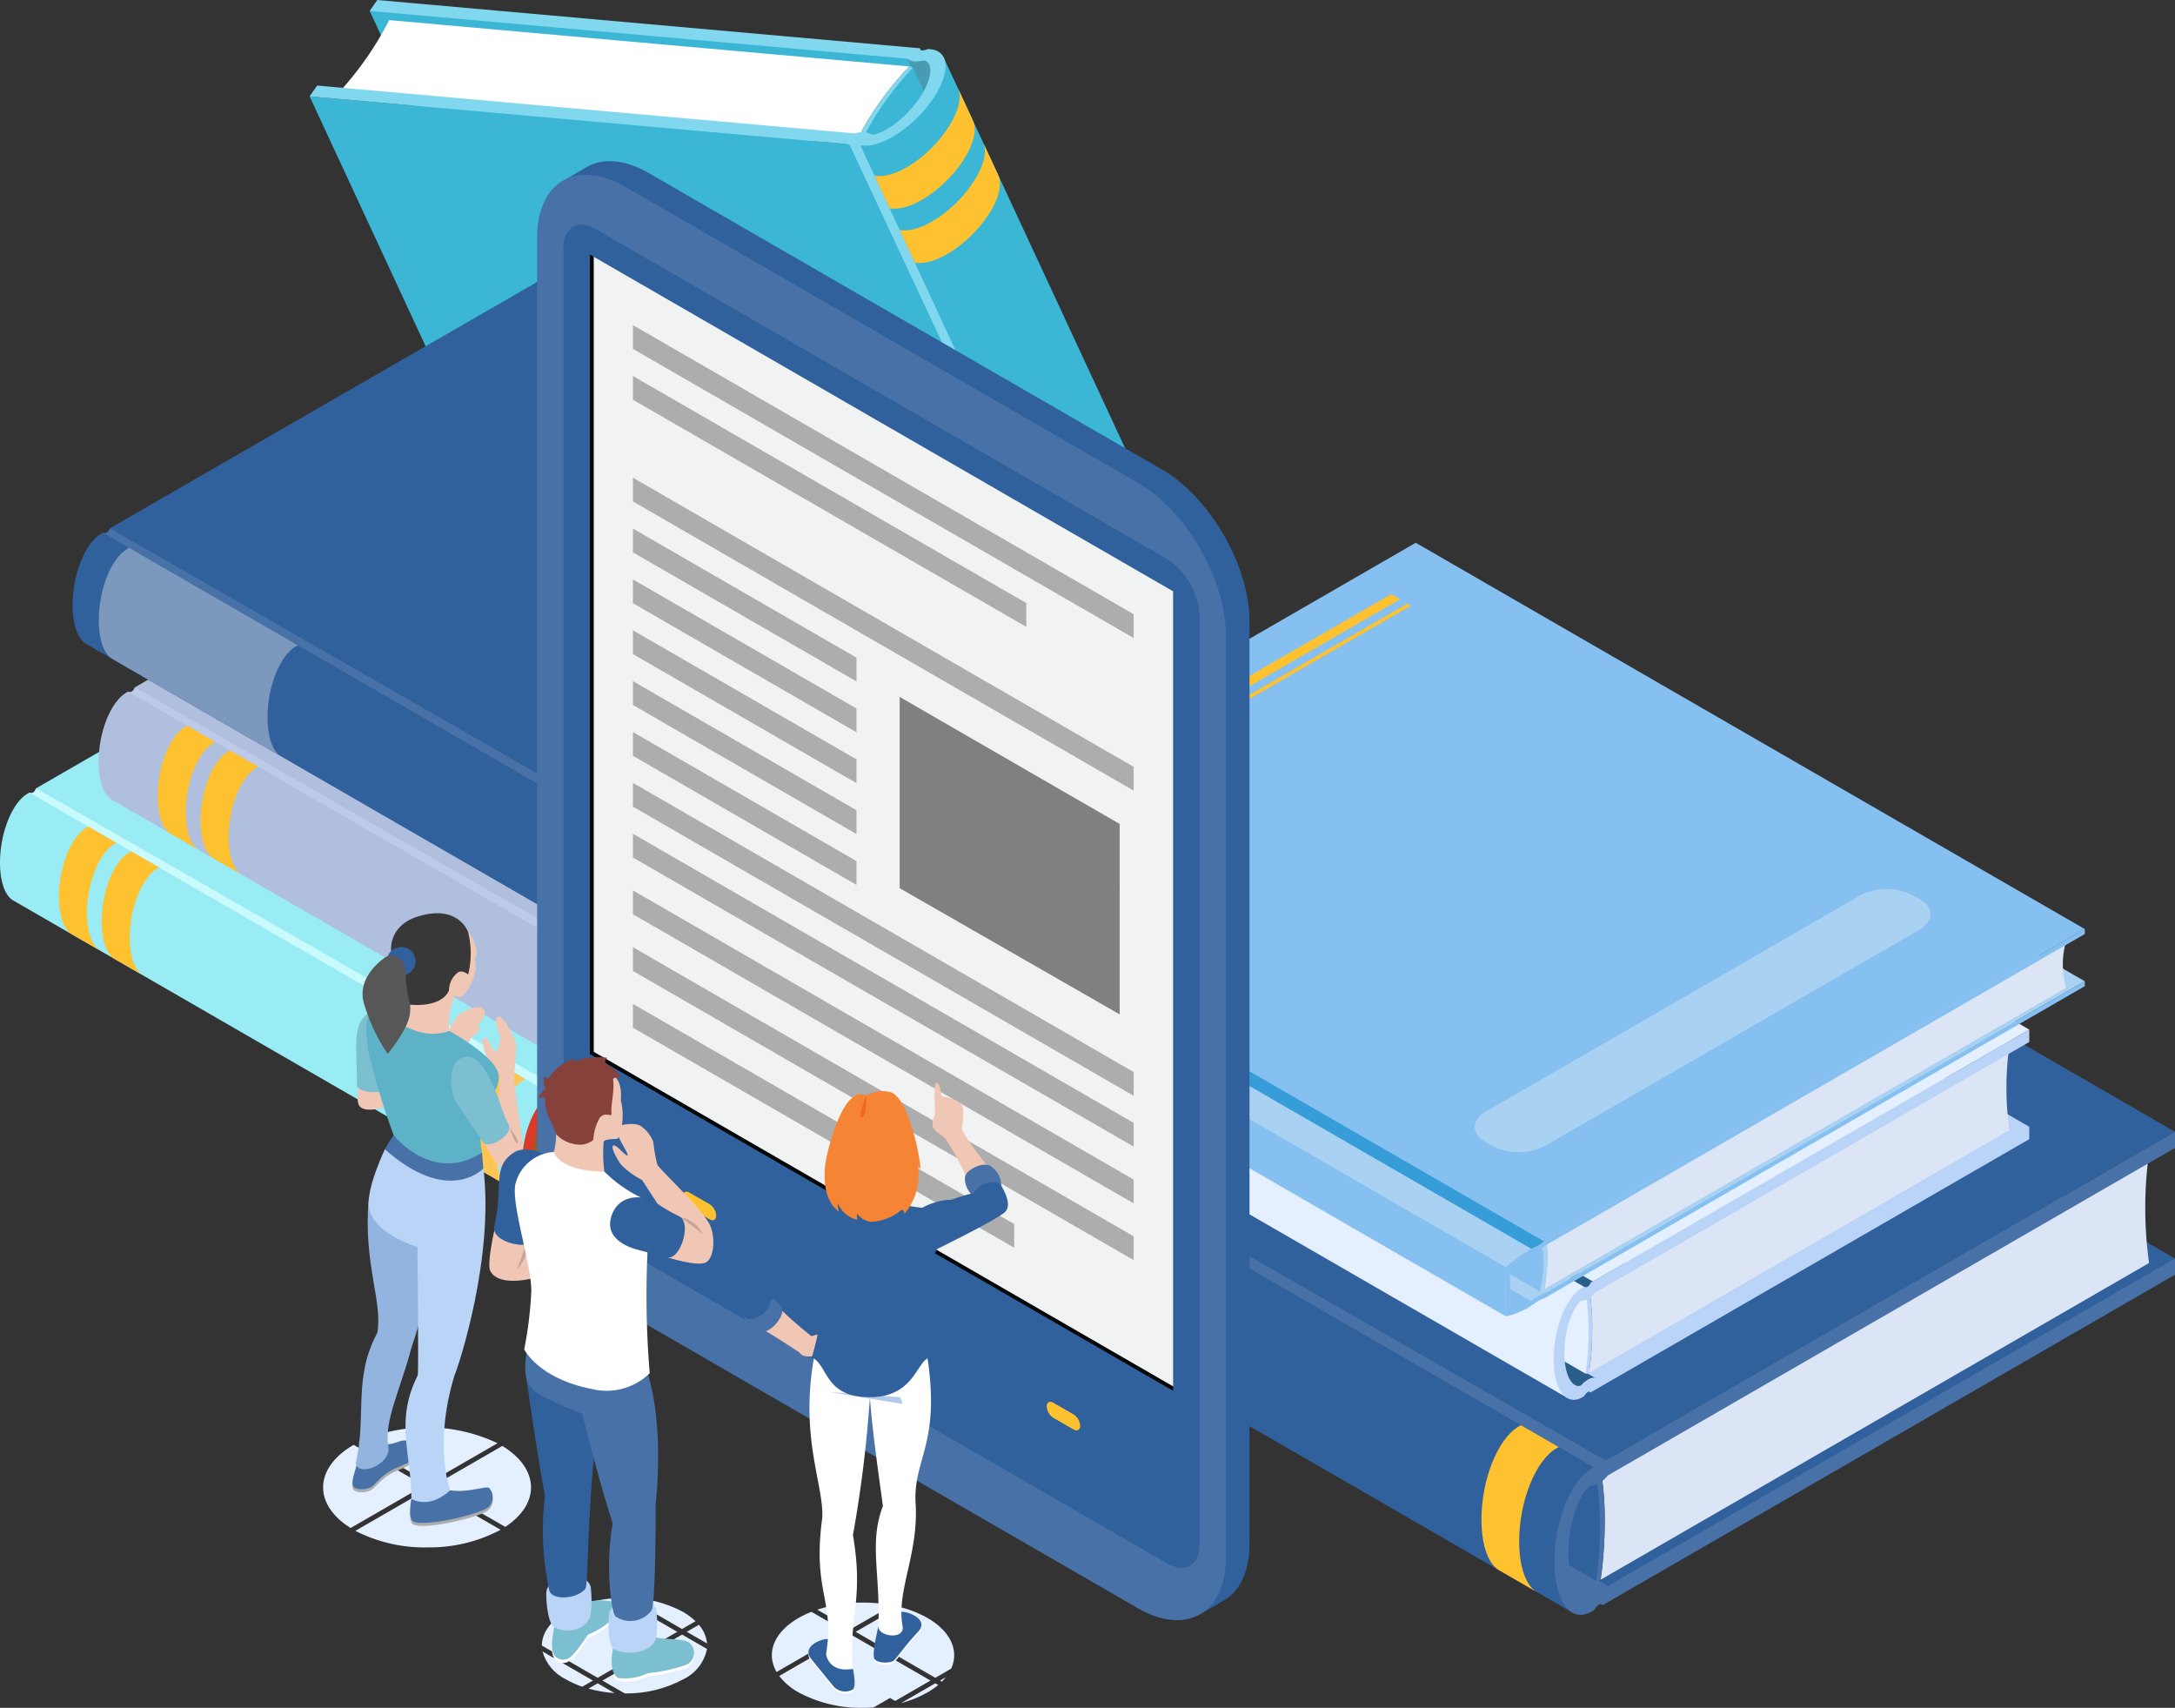 <svg xmlns="http://www.w3.org/2000/svg" xmlns:xlink="http://www.w3.org/1999/xlink" width="259.925" height="204.073" viewBox="0 0 259.925 204.073">
  <rect x="0" y="0" width="259.925" height="204.073" fill="#333333" stroke="none"/>
  <defs>
    <clipPath id="clip-path">
      <path id="Path_929" data-name="Path 929" d="M227.884,343.177l-2.661-1.536,9.515-5.495,2.978,1.719a5.154,5.154,0,0,1-2.871,3.641,14.242,14.242,0,0,1-6.96,1.671m-1.213-.041a15.644,15.644,0,0,1-3.122-.53l1.1-.636,2.019,1.166m-3.862-.761a11.035,11.035,0,0,1-1.932-.869,5.361,5.361,0,0,1-2.822-3.346l6.028,3.481-1.274.734m1.843-1.065-6.669-3.85c0-1.456.97-2.912,2.894-4.023a13.965,13.965,0,0,1,6.3-1.654l6.987,4.034-9.516,5.493m13.077-4.1-2.421-1.4,1.444-.834a3.954,3.954,0,0,1,.977,2.231m-2.991-1.727-6.429-3.713a14.054,14.054,0,0,1,6.536,1.663,7.688,7.688,0,0,1,1.509,1.118l-1.615.933" transform="translate(-217.983 -331.775)" fill="#e4efff"/>
    </clipPath>
  </defs>
  <g id="Group_12494" data-name="Group 12494" transform="translate(-199.718 -590.771)">
    <g id="Group_12487" data-name="Group 12487">
      <path id="Path_776" data-name="Path 776" d="M195.231,122.067l7,15.049,43.5,2.6,9.422-9.251,4.988-1.606.6-1.653-63.5-5.577-2.014.434Z" transform="translate(48.664 470.009)" fill="#3bb6d5"/>
      <path id="Path_777" data-name="Path 777" d="M265.947,127.744l2.491,5.444,1.194-1.228.393-3.109-1.616-1.027-2.461-.08Z" transform="translate(41.912 469.425)" fill="#479cb2"/>
      <path id="Path_778" data-name="Path 778" d="M259.288,128.862l-62.138-5.537a38.651,38.651,0,0,1-6.261,8.91l62.127,5.541a31.438,31.438,0,0,1,2.617-4.412,40.674,40.674,0,0,1,3.655-4.5Z" transform="translate(49.079 469.847)" fill="#fff"/>
      <path id="Path_779" data-name="Path 779" d="M266.335,129.626l2.325,5.056-4.807,6.03-3.775-1.8a6.431,6.431,0,0,1,.3-1.6,38.765,38.765,0,0,1,5.59-7.642l.369-.049Z" transform="translate(42.473 469.246)" fill="#3bb6d5"/>
      <path id="Path_780" data-name="Path 780" d="M259.8,138.378c.109-.027.235-.049.365-.084a37.218,37.218,0,0,1,6.121-8.685,1.1,1.1,0,0,1-.224-.141l-.217-.021a40.674,40.674,0,0,0-3.655,4.5,31.438,31.438,0,0,0-2.617,4.412l.228.017Z" transform="translate(42.521 469.263)" fill="#81d7ed"/>
      <path id="Path_781" data-name="Path 781" d="M257.936,139.147l.489.054a3.351,3.351,0,0,1,1.151-.131,1.753,1.753,0,0,1,.876.3l33.608,72.447-.549.427-.124-.138a.56.56,0,0,0-.311-.138.55.55,0,0,0-.254.033l-.367.183-.878-.755-33.642-72.284Z" transform="translate(42.677 468.344)" fill="#81d7ed"/>
      <path id="Path_782" data-name="Path 782" d="M187.294,133.4,251.8,139.13l33.911,72.516-64.773-5.806L187.294,133.4Z" transform="translate(49.422 468.886)" fill="#3bb6d5"/>
      <path id="Path_783" data-name="Path 783" d="M293.717,211.207l.254.016c2.363.213,6.006-2.153,8.276-5.387,1.534-2.182,1.987-4.132,1.369-5.229l.009,0-33.653-72.438s.26.957-2.42,5.263c-3.92,5.509-6.62,4.5-6.62,4.5l-.855.85,33.639,72.433Z" transform="translate(42.473 469.385)" fill="#3bb6d5"/>
      <path id="Path_784" data-name="Path 784" d="M270.47,137.441c-2.27,3.235-5.913,5.6-8.276,5.386l-.258-.026,1.811,3.9.254.016c2.367.223,6-2.153,8.28-5.377,1.535-2.207,1.979-4.152,1.369-5.229l.008,0-1.692-3.647c.415,1.13-.076,2.95-1.5,4.982Z" transform="translate(42.295 468.975)" fill="#fec12f"/>
      <path id="Path_785" data-name="Path 785" d="M273.8,144.615c-2.27,3.235-5.913,5.6-8.276,5.387l-.26-.027,1.815,3.909.255.016c2.364.213,6-2.162,8.276-5.386,1.544-2.187,1.982-4.142,1.369-5.229l.009,0-1.69-3.638c.415,1.13-.074,2.951-1.5,4.971Z" transform="translate(41.977 468.289)" fill="#fec12f"/>
      <path id="Path_786" data-name="Path 786" d="M301.66,204.6c-2.267,3.245-5.914,5.6-8.272,5.4l-.265-.037,1.811,3.9.26.027c2.363.212,6-2.163,8.277-5.387,1.544-2.187,1.987-4.132,1.369-5.23l.009,0-1.7-3.632c.424,1.125-.067,2.945-1.491,4.967Z" transform="translate(39.318 462.561)" fill="#ffc655"/>
      <path id="Path_787" data-name="Path 787" d="M298.328,197.425c-2.27,3.235-5.914,5.6-8.277,5.387l-.258-.027,1.811,3.9.254.016c2.369.223,6.005-2.153,8.277-5.387,1.544-2.186,1.987-4.132,1.372-5.219l.011,0-1.705-3.643c.426,1.125-.065,2.946-1.485,4.977Z" transform="translate(39.636 463.247)" fill="#ffc655"/>
      <path id="Path_788" data-name="Path 788" d="M187.294,132.181l.907-1.291,64.269,5.722a2.888,2.888,0,0,1,1.148-.141,2.06,2.06,0,0,1,.871.294c1.312-.046,3.816-1.723,5.574-4.218s1.742-4.4.661-4.667a3.5,3.5,0,0,1-1.156.12,1.54,1.54,0,0,1-.846-.317l-64.249-5.708.913-1.305,64.852,5.769.065.191a.325.325,0,0,0,.187.06,1.4,1.4,0,0,0,.434-.067l.295-.1.259.027c2.354.217,2.43,2.913.176,6.128-2.27,3.235-5.913,5.6-8.276,5.387l-.25-.006L253,137.92a.5.5,0,0,0-.308-.137.541.541,0,0,0-.255.033l-.371.172-.269-.072-64.506-5.734Z" transform="translate(49.422 470.101)" fill="#81d7ed"/>
      <path id="Path_789" data-name="Path 789" d="M270.9,243.9l-12.978-7.479-33.458,20.634-2.151,11.71-2.843,3.775.4,1.531,49.765-28.809L270.9,243.9Z" transform="translate(46.35 459.049)" fill="#f48270"/>
      <path id="Path_790" data-name="Path 790" d="M220.689,276.91l-4.659-2.728-.24,1.535,1.314,2.489,1.733-.08,1.852-1.217Z" transform="translate(46.701 455.444)" fill="#eb5c44"/>
      <path id="Path_791" data-name="Path 791" d="M219.914,272.224l48.727-28.132a35.648,35.648,0,0,1,0-9.83l-48.731,28.133a27.06,27.06,0,0,1,.364,4.608,37.544,37.544,0,0,1-.363,5.222Z" transform="translate(46.308 459.255)" fill="#dbe5f5"/>
      <path id="Path_792" data-name="Path 792" d="M219.013,275.289l-4.346-2.522.418-6.951,3.728-.619a5.869,5.869,0,0,1,.6,1.316,34.878,34.878,0,0,1-.166,8.545l-.233.231Z" transform="translate(46.809 456.301)" fill="#9c5825"/>
      <path id="Path_793" data-name="Path 793" d="M219.7,265.465c-.064.08-.143.165-.229.253a34.078,34.078,0,0,1,0,9.586,1.263,1.263,0,0,1,.226-.011l.174-.1a37.544,37.544,0,0,0,.363-5.222,27.06,27.06,0,0,0-.364-4.608l-.173.1Z" transform="translate(46.35 456.285)" fill="#572b26"/>
      <path id="Path_794" data-name="Path 794" d="M214.414,260.813l-.39.223a2.886,2.886,0,0,1-.779.687,1.613,1.613,0,0,1-.8.237l-62.376-36.044.18-.6.161.038a.509.509,0,0,0,.3-.062.587.587,0,0,0,.172-.161l.177-.322,1.044.1,62.312,35.9Z" transform="translate(52.976 460.158)" fill="#c9faff"/>
      <path id="Path_795" data-name="Path 795" d="M264.38,228.438l-50.586,29.2-62.631-35.926,50.824-29.3,62.393,36.024Z" transform="translate(52.872 463.251)" fill="#9aecf4"/>
      <path id="Path_796" data-name="Path 796" d="M211.306,206.594l-7.651-4.547a6.361,6.361,0,0,1-5.755,0l-29.924,17.277c1.588.915,1.588,2.4,0,3.321l7.879,4.549a6.389,6.389,0,0,1,5.636-.062l29.816-17.215c-1.589-.916-1.589-2.406,0-3.323Z" transform="translate(51.267 462.331)" fill="#eb5c44"/>
      <path id="Path_797" data-name="Path 797" d="M149.9,225.371l-.2.114c-1.857,1.07-3.311,4.7-3.311,8.26,0,2.42.673,4.093,1.686,4.58l0,0,62.4,36.027s-.7-.579-.942-5.151c.031-6.093,2.553-6.749,2.553-6.749l.2-1.06L149.9,225.371Z" transform="translate(53.327 460.104)" fill="#9aecf4"/>
      <path id="Path_798" data-name="Path 798" d="M157.529,240.176c0-3.558,1.454-7.189,3.311-8.261l.211-.107-3.37-1.946-.193.117c-1.857,1.071-3.311,4.7-3.311,8.258,0,2.421.673,4.094,1.685,4.583v0l3.14,1.809c-.894-.608-1.473-2.212-1.473-4.456Z" transform="translate(52.584 459.675)" fill="#fec12f"/>
      <path id="Path_799" data-name="Path 799" d="M163.183,243.439c0-3.56,1.454-7.188,3.311-8.26l.2-.111-3.358-1.946-.2.12c-1.857,1.072-3.311,4.7-3.311,8.26,0,2.421.672,4.093,1.685,4.582v0l3.141,1.809c-.895-.609-1.473-2.213-1.473-4.457Z" transform="translate(52.044 459.364)" fill="#fec12f"/>
      <path id="Path_800" data-name="Path 800" d="M211.558,271.369c0-3.56,1.454-7.187,3.311-8.26l.206-.109-3.364-1.943-.194.115c-1.859,1.074-3.313,4.7-3.313,8.26,0,2.421.673,4.094,1.686,4.581l0,0,3.136,1.811c-.894-.609-1.472-2.212-1.472-4.457Z" transform="translate(47.426 456.697)" fill="#ffc655"/>
      <path id="Path_801" data-name="Path 801" d="M270.511,232.241v1.433l-50.4,29.1a2.884,2.884,0,0,1-.777.688,1.616,1.616,0,0,1-.8.237c-.939.723-1.928,3.256-1.928,6.011s.989,4.146,1.928,3.788a3.368,3.368,0,0,1,.8-.687,1.336,1.336,0,0,1,.777-.211l50.4-29.095v1.434L219.653,274.3l-.144-.1a.26.26,0,0,0-.172.043,1.354,1.354,0,0,0-.3.279l-.16.223-.2.114c-1.857,1.074-3.311-.876-3.311-4.435s1.454-7.189,3.311-8.26l.2-.113.16.036a.5.5,0,0,0,.3-.062.67.67,0,0,0,.174-.159l.175-.322.238-.1,50.586-29.2Z" transform="translate(46.741 459.448)" fill="#d93b27"/>
      <path id="Path_802" data-name="Path 802" d="M284.176,230.6l-13-7.493-33.525,20.675-2.155,11.733-2.849,3.784.4,1.534,49.863-28.866,1.27-1.367Z" transform="translate(45.092 460.32)" fill="#a15e58"/>
      <path id="Path_803" data-name="Path 803" d="M233.862,263.679l-4.667-2.732-.24,1.536,1.317,2.493,1.736-.079,1.854-1.218Z" transform="translate(45.444 456.707)" fill="#86413b"/>
      <path id="Path_804" data-name="Path 804" d="M233.089,258.981l48.821-28.189a35.689,35.689,0,0,1,.005-9.848l-48.829,28.189a27.151,27.151,0,0,1,.363,4.614,38.184,38.184,0,0,1-.36,5.233Z" transform="translate(45.05 460.527)" fill="#dbe5f5"/>
      <path id="Path_805" data-name="Path 805" d="M232.184,262.053l-4.354-2.528.418-6.963,3.735-.623a5.871,5.871,0,0,1,.6,1.321,35.029,35.029,0,0,1-.166,8.56l-.233.233Z" transform="translate(45.552 457.567)" fill="#9c5825"/>
      <path id="Path_806" data-name="Path 806" d="M232.869,252.21a3.184,3.184,0,0,1-.227.254,34.163,34.163,0,0,1,0,9.605,1.009,1.009,0,0,1,.225-.013l.177-.1a38.184,38.184,0,0,0,.36-5.233,27.151,27.151,0,0,0-.363-4.614l-.175.1Z" transform="translate(45.092 457.551)" fill="#572b26"/>
      <path id="Path_807" data-name="Path 807" d="M227.575,247.547l-.39.226a2.914,2.914,0,0,1-.779.69,1.645,1.645,0,0,1-.8.236l-62.5-36.116.18-.6.16.042a.532.532,0,0,0,.3-.065.612.612,0,0,0,.174-.16l.177-.321,1.046.1,62.433,35.967Z" transform="translate(51.731 461.431)" fill="#bdcbe8"/>
      <path id="Path_808" data-name="Path 808" d="M277.642,215.107l-50.686,29.267-62.755-36,50.924-29.362,62.517,36.092Z" transform="translate(51.627 464.53)" fill="#b0bfde"/>
      <path id="Path_809" data-name="Path 809" d="M235.529,199.482h0l-12.576-7.261a6.382,6.382,0,0,1-5.767,0L187.2,209.53h0c1.593.919,1.593,2.41,0,3.33l12.7,7.33.107-.07a6.4,6.4,0,0,1,5.646-.061l29.876-17.25c-1.592-.918-1.593-2.408,0-3.328Z" transform="translate(49.431 463.269)" fill="#86413b"/>
      <path id="Path_810" data-name="Path 810" d="M162.935,212.034l-.2.117c-1.86,1.072-3.318,4.711-3.318,8.275,0,2.422.675,4.1,1.691,4.591v0l62.528,36.1s-.7-.581-.944-5.162c.031-6.106,2.561-6.764,2.561-6.764l.2-1.063-62.516-36.095Z" transform="translate(52.084 461.377)" fill="#b0bfde"/>
      <path id="Path_811" data-name="Path 811" d="M170.58,226.871c0-3.568,1.457-7.2,3.317-8.276l.211-.108-3.377-1.949-.193.117c-1.862,1.074-3.318,4.71-3.318,8.274,0,2.426.673,4.106,1.688,4.591l0,0,3.144,1.814c-.895-.612-1.474-2.219-1.474-4.467Z" transform="translate(51.339 460.947)" fill="#fec12f"/>
      <path id="Path_812" data-name="Path 812" d="M176.244,230.142c0-3.569,1.456-7.2,3.318-8.277l.205-.11L176.4,219.8l-.2.123c-1.86,1.073-3.317,4.71-3.317,8.275,0,2.425.672,4.1,1.689,4.59v0l3.145,1.813c-.9-.611-1.475-2.217-1.475-4.465Z" transform="translate(50.798 460.636)" fill="#fec12f"/>
      <path id="Path_813" data-name="Path 813" d="M224.714,258.126c0-3.567,1.458-7.2,3.319-8.277l.205-.109-3.371-1.946-.194.114c-1.861,1.075-3.319,4.71-3.319,8.274,0,2.428.675,4.1,1.69,4.592h0l3.144,1.817c-.9-.61-1.475-2.219-1.475-4.466Z" transform="translate(46.17 457.963)" fill="#de7f3a"/>
      <path id="Path_814" data-name="Path 814" d="M283.784,218.917v1.439l-50.5,29.153a2.869,2.869,0,0,1-.779.69,1.65,1.65,0,0,1-.8.237c-.942.725-1.931,3.264-1.931,6.024s.99,4.154,1.931,3.794a3.378,3.378,0,0,1,.8-.687,1.35,1.35,0,0,1,.779-.21l50.5-29.155v1.439l-50.96,29.421-.142-.1a.292.292,0,0,0-.173.042,1.373,1.373,0,0,0-.3.282l-.161.223-.2.115c-1.862,1.072-3.319-.88-3.319-4.445s1.457-7.2,3.319-8.277l.2-.115.161.041a.538.538,0,0,0,.3-.065.593.593,0,0,0,.173-.159l.178-.323.238-.1,50.686-29.267Z" transform="translate(45.484 460.72)" fill="#572b26"/>
      <path id="Path_815" data-name="Path 815" d="M426.451,285.87,409,275.813l-45,27.753-2.893,15.75-3.826,5.079.536,2.06,66.935-38.75,1.705-1.835Z" transform="translate(33.193 455.288)" fill="#31619d"/>
      <path id="Path_816" data-name="Path 816" d="M358.911,330.273l-6.266-3.668-.322,2.062,1.767,3.346,2.331-.1,2.489-1.636Z" transform="translate(33.665 450.438)" fill="#4771a7"/>
      <path id="Path_817" data-name="Path 817" d="M357.872,323.966l65.536-37.84a47.88,47.88,0,0,1,.007-13.218L357.868,310.75a36.313,36.313,0,0,1,.488,6.192,51.276,51.276,0,0,1-.484,7.024Z" transform="translate(33.136 455.565)" fill="#dbe5f5"/>
      <path id="Path_818" data-name="Path 818" d="M356.658,328.09l-5.845-3.394.563-9.346,5.012-.836a7.887,7.887,0,0,1,.807,1.774,47.04,47.04,0,0,1-.223,11.49l-.314.312Z" transform="translate(33.81 451.593)" fill="#31619d"/>
      <path id="Path_819" data-name="Path 819" d="M357.576,314.877a4.04,4.04,0,0,1-.3.343,45.853,45.853,0,0,1,0,12.892,1.325,1.325,0,0,1,.3-.015l.239-.137a51.276,51.276,0,0,0,.484-7.024,36.313,36.313,0,0,0-.488-6.192l-.235.133Z" transform="translate(33.193 451.571)" fill="#4771a7"/>
      <path id="Path_820" data-name="Path 820" d="M350.471,308.618l-.524.3a3.894,3.894,0,0,1-1.046.926,2.186,2.186,0,0,1-1.073.317l-83.9-48.481.241-.809.216.056a.694.694,0,0,0,.4-.089.818.818,0,0,0,.234-.213l.238-.431,1.4.138,83.808,48.282Z" transform="translate(42.105 456.779)" fill="#4771a7"/>
      <path id="Path_821" data-name="Path 821" d="M417.679,265.074l-68.04,39.284L265.4,256.037l68.359-39.415,83.921,48.452Z" transform="translate(41.965 460.939)" fill="#31619d"/>
      <path id="Path_822" data-name="Path 822" d="M361.148,244.1h0l-16.884-9.746a8.57,8.57,0,0,1-7.742,0l-40.248,23.234h0c2.14,1.233,2.14,3.235,0,4.47l17.047,9.838.143-.092a8.583,8.583,0,0,1,7.578-.081l40.107-23.157c-2.136-1.232-2.138-3.232,0-4.467Z" transform="translate(39.017 459.247)" fill="#86413b"/>
      <path id="Path_823" data-name="Path 823" d="M263.7,260.946l-.267.156c-2.5,1.438-4.453,6.323-4.453,11.108,0,3.253.9,5.508,2.269,6.164l0,0,83.935,48.456s-.935-.779-1.267-6.929c.041-8.2,3.438-9.079,3.438-9.079l.263-1.427L263.7,260.946Z" transform="translate(42.578 456.707)" fill="#31619d"/>
      <path id="Path_824" data-name="Path 824" d="M273.963,280.863c0-4.789,1.956-9.669,4.451-11.109l.284-.145-4.533-2.617-.259.156c-2.5,1.441-4.454,6.322-4.454,11.107,0,3.257.9,5.51,2.267,6.163l0,.005,4.221,2.436c-1.2-.823-1.978-2.979-1.978-6Z" transform="translate(41.578 456.13)" fill="#de7f3a"/>
      <path id="Path_825" data-name="Path 825" d="M281.566,285.252c0-4.789,1.955-9.669,4.454-11.11l.276-.147-4.519-2.62-.268.163c-2.5,1.441-4.453,6.323-4.453,11.108,0,3.254.9,5.507,2.268,6.162v0l4.221,2.435c-1.2-.82-1.98-2.975-1.98-5.994Z" transform="translate(40.852 455.712)" fill="#de7f3a"/>
      <path id="Path_826" data-name="Path 826" d="M346.629,322.819c0-4.788,1.958-9.668,4.457-11.11l.275-.147-4.524-2.611-.261.152c-2.5,1.444-4.456,6.323-4.456,11.107,0,3.26.905,5.507,2.269,6.164h0l4.221,2.439c-1.2-.818-1.982-2.979-1.982-5.994Z" transform="translate(34.64 452.124)" fill="#fec12f"/>
      <path id="Path_827" data-name="Path 827" d="M425.924,270.188v1.928L358.14,311.251a3.806,3.806,0,0,1-1.046.925,2.188,2.188,0,0,1-1.073.318c-1.265.975-2.592,4.382-2.592,8.087s1.328,5.575,2.592,5.093a4.527,4.527,0,0,1,1.073-.923,1.82,1.82,0,0,1,1.046-.281l67.785-39.138v1.932l-68.407,39.493-.191-.134a.363.363,0,0,0-.232.057,1.724,1.724,0,0,0-.4.378l-.217.3-.263.153c-2.5,1.44-4.455-1.181-4.455-5.967s1.956-9.668,4.455-11.11l.263-.154.217.054a.71.71,0,0,0,.4-.088.769.769,0,0,0,.232-.213l.239-.434.319-.129,68.04-39.284Z" transform="translate(33.719 455.825)" fill="#4771a7"/>
      <path id="Path_828" data-name="Path 828" d="M284.321,210.141l-13.383-7.706L236.456,223.7l-2.217,12.065-2.93,3.893.41,1.583,51.292-29.7,1.311-1.4Z" transform="translate(45.22 462.294)" fill="#527fa2"/>
      <path id="Path_829" data-name="Path 829" d="M232.562,244.166l-4.8-2.818-.246,1.581,1.351,2.563,1.789-.072,1.907-1.255Z" transform="translate(45.582 458.578)" fill="#295f88"/>
      <path id="Path_830" data-name="Path 830" d="M231.762,239.336l50.221-29a36.7,36.7,0,0,1,.006-10.137l-50.229,29a28.05,28.05,0,0,1,.374,4.755,38.923,38.923,0,0,1-.373,5.382Z" transform="translate(45.177 462.507)" fill="#dbe5f5"/>
      <path id="Path_831" data-name="Path 831" d="M230.836,242.489l-4.48-2.592.431-7.174,3.84-.63a6.077,6.077,0,0,1,.619,1.356,36.123,36.123,0,0,1-.168,8.807l-.242.233Z" transform="translate(45.692 459.462)" fill="#f5a52d"/>
      <path id="Path_832" data-name="Path 832" d="M231.541,232.369a2,2,0,0,1-.235.252,35.239,35.239,0,0,1,0,9.883,1.387,1.387,0,0,1,.232-.014l.177-.093a38.923,38.923,0,0,0,.373-5.382,28.05,28.05,0,0,0-.374-4.755l-.175.109Z" transform="translate(45.22 459.446)" fill="#feeb7a"/>
      <path id="Path_833" data-name="Path 833" d="M226.1,227.574l-.4.23a3.07,3.07,0,0,1-.805.714,1.653,1.653,0,0,1-.82.231l-64.288-37.141.185-.623.161.042a.488.488,0,0,0,.308-.063.557.557,0,0,0,.177-.169l.185-.331,1.075.111,64.222,37Z" transform="translate(52.049 463.437)" fill="#4771a7"/>
      <path id="Path_834" data-name="Path 834" d="M277.6,194.2,225.46,224.309l-64.554-37.035,52.382-30.2L277.6,194.2Z" transform="translate(51.942 466.625)" fill="#31619d"/>
      <path id="Path_835" data-name="Path 835" d="M159.6,191.039l-.205.125c-1.911,1.1-3.411,4.844-3.411,8.5,0,2.491.69,4.225,1.738,4.723l0,.008,64.315,37.129s-.72-.6-.971-5.3c.031-6.284,2.637-6.961,2.637-6.961l.2-1.09-64.3-37.133Z" transform="translate(52.411 463.382)" fill="#31619d"/>
      <path id="Path_836" data-name="Path 836" d="M179.6,213.306c0-3.667,1.5-7.413,3.414-8.513l.213-.107-20.169-11.65-.2.123c-1.914,1.1-3.412,4.84-3.412,8.515,0,2.49.69,4.215,1.741,4.715l16.7,9.65,3.233,1.859c-.916-.627-1.518-2.283-1.518-4.592Z" transform="translate(52.081 463.191)" fill="#7c98bc"/>
      <path id="Path_837" data-name="Path 837" d="M283.918,198.122V199.6l-51.945,29.989a3.081,3.081,0,0,1-.8.713,1.718,1.718,0,0,1-.829.24c-.964.753-1.983,3.352-1.983,6.2s1.022,4.276,1.983,3.9a3.466,3.466,0,0,1,.829-.7,1.35,1.35,0,0,1,.8-.228l51.945-29.981v1.477l-52.424,30.267-.151-.108a.341.341,0,0,0-.17.043,1.519,1.519,0,0,0-.308.288l-.164.235-.205.12c-1.917,1.094-3.413-.9-3.413-4.569s1.5-7.413,3.413-8.522l.2-.111.167.037a.538.538,0,0,0,.308-.063.8.8,0,0,0,.175-.165l.185-.336.246-.094,52.139-30.106Z" transform="translate(45.623 462.706)" fill="#659ec9"/>
      <path id="Path_838" data-name="Path 838" d="M408.905,268.708,395.522,261,361.04,282.266l-2.217,12.066-2.93,3.891.41,1.583,51.292-29.7,1.311-1.4Z" transform="translate(33.325 456.702)" fill="#bad4f8"/>
      <path id="Path_839" data-name="Path 839" d="M357.146,302.732l-4.8-2.816L352.1,301.5l1.35,2.563,1.789-.074,1.907-1.255Z" transform="translate(33.687 452.987)" fill="#295f88"/>
      <path id="Path_840" data-name="Path 840" d="M356.346,297.9l50.221-29a36.691,36.691,0,0,1,.006-10.137l-50.229,29a28.039,28.039,0,0,1,.374,4.754,39.094,39.094,0,0,1-.373,5.383Z" transform="translate(33.281 456.915)" fill="#dbe5f5"/>
      <path id="Path_841" data-name="Path 841" d="M355.42,301.055l-4.48-2.591.432-7.175,3.839-.629a6.067,6.067,0,0,1,.619,1.355,36.129,36.129,0,0,1-.168,8.808l-.242.232Z" transform="translate(33.797 453.87)" fill="#e4efff"/>
      <path id="Path_842" data-name="Path 842" d="M356.125,290.937a2.207,2.207,0,0,1-.234.251,35.253,35.253,0,0,1,0,9.882,1.7,1.7,0,0,1,.232-.012l.177-.094a39.094,39.094,0,0,0,.373-5.383,28.039,28.039,0,0,0-.374-4.754l-.175.109Z" transform="translate(33.325 453.854)" fill="#bad4f8"/>
      <path id="Path_843" data-name="Path 843" d="M350.679,286.142l-.4.23a3.1,3.1,0,0,1-.8.714,1.657,1.657,0,0,1-.82.229l-64.288-37.14.185-.624.161.043a.484.484,0,0,0,.309-.063.572.572,0,0,0,.176-.169l.185-.331,1.075.111,64.222,37Z" transform="translate(40.154 457.845)" fill="#295f88"/>
      <path id="Path_844" data-name="Path 844" d="M402.183,252.77l-52.139,30.106L285.49,245.841l52.382-30.2,64.311,37.128Z" transform="translate(40.046 461.033)" fill="#e4efff"/>
      <path id="Path_845" data-name="Path 845" d="M284.188,249.6l-.2.126c-1.913,1.1-3.412,4.845-3.412,8.5,0,2.491.691,4.224,1.737,4.723l0,.009,64.315,37.128s-.72-.6-.971-5.3c.031-6.285,2.637-6.961,2.637-6.961l.2-1.09-64.3-37.135Z" transform="translate(40.516 457.79)" fill="#e4efff"/>
      <path id="Path_846" data-name="Path 846" d="M304.185,271.874c0-3.668,1.5-7.413,3.415-8.513l.212-.109L287.643,251.6l-.2.123c-1.914,1.1-3.413,4.839-3.413,8.515,0,2.489.691,4.214,1.742,4.715l16.7,9.649,3.233,1.859c-.914-.628-1.517-2.283-1.517-4.591Z" transform="translate(40.186 457.599)" fill="#b5c9e8"/>
      <path id="Path_847" data-name="Path 847" d="M408.5,256.689v1.477l-51.945,29.989a3.079,3.079,0,0,1-.8.712,1.7,1.7,0,0,1-.829.24c-.965.753-1.983,3.353-1.983,6.2s1.023,4.277,1.983,3.906a3.463,3.463,0,0,1,.829-.7,1.355,1.355,0,0,1,.8-.23L408.5,268.3v1.477l-52.424,30.266-.151-.106a.323.323,0,0,0-.17.043,1.492,1.492,0,0,0-.308.288l-.164.235-.205.12c-1.917,1.1-3.413-.9-3.413-4.571s1.5-7.413,3.413-8.521l.2-.111.167.037a.545.545,0,0,0,.308-.063.825.825,0,0,0,.175-.165l.185-.336.246-.1L408.5,256.689Z" transform="translate(33.728 457.114)" fill="#bad4f8"/>
      <path id="Path_848" data-name="Path 848" d="M346.729,288.225l-.8-.478-.315.478v5.338l1.928-.678,1.5-1.047-2.313-3.614Z" transform="translate(34.306 454.148)" fill="#86c0f0"/>
      <path id="Path_849" data-name="Path 849" d="M348.289,291.941l-5.947-3.425,5.947-3.525,1.467.587.325,5.448-1.792.915Z" transform="translate(34.618 454.412)" fill="#a9d1f2"/>
      <path id="Path_850" data-name="Path 850" d="M341.946,282.743l-79.958-46.162,64.631-37.316,79.957,46.165-64.63,37.313Z" transform="translate(42.29 462.596)" fill="#a9d1f2"/>
      <path id="Path_851" data-name="Path 851" d="M350.456,280.912a2.66,2.66,0,0,1,.4,1.482,31.785,31.785,0,0,1-.4,4.163l62.35-36a9.858,9.858,0,0,1,.009-5.653l-62.364,36.006Z" transform="translate(33.844 458.239)" fill="#dbe5f5"/>
      <path id="Path_852" data-name="Path 852" d="M349.189,290.649l-6.156-3.553,5.456-2.5,1.258.609.209,1.334-.289,3.645-.478.462Z" transform="translate(34.552 454.449)" fill="#86c0f0"/>
      <path id="Path_853" data-name="Path 853" d="M349.928,284.984l-.088.07.034.082c.908,1.139.042,5.31,0,5.395l-.038.129.089-.029.474-.274a31.477,31.477,0,0,0,.4-4.163,2.641,2.641,0,0,0-.4-1.483l-.471.273Z" transform="translate(33.903 454.438)" fill="#a9d1f2"/>
      <path id="Path_854" data-name="Path 854" d="M342.208,279.842l-.607.347a5.016,5.016,0,0,1-.749.522,5.463,5.463,0,0,1-.829.393l-79.718-46.6.051-.024a4.652,4.652,0,0,0,.753-.354,4.441,4.441,0,0,0,.655-.453l.065-.048,80.38,46.215Z" transform="translate(42.451 459.316)" fill="#379dd8"/>
      <path id="Path_855" data-name="Path 855" d="M341.946,275.851l-79.958-46.163,64.631-37.314,79.957,46.162-64.63,37.315Z" transform="translate(42.29 463.254)" fill="#86c0f0"/>
      <path id="Path_861" data-name="Path 861" d="M325.868,199.773l-51.059,29.479-1.06-.614L324.8,199.16l1.064.613Z" transform="translate(41.168 462.607)" fill="#fec12f"/>
      <path id="Path_862" data-name="Path 862" d="M394.4,239.341c1.726,1,1.726,2.626,0,3.628l-44.777,25.849a6.959,6.959,0,0,1-6.281,0l-.81-.467c-1.728-1-1.728-2.627,0-3.625l44.778-25.852a6.953,6.953,0,0,1,6.278,0l.81.467Z" transform="translate(34.724 458.886)" fill="#a9d1f2"/>
      <path id="Path_863" data-name="Path 863" d="M327.385,200.652,276.328,230.13l-.431-.25,51.058-29.48.43.252Z" transform="translate(40.962 462.488)" fill="#fec12f"/>
      <path id="Path_864" data-name="Path 864" d="M259.983,234.6a26.215,26.215,0,0,0-2.837,2.035l-.2.166L336.9,285.131l.355-2.033,2.681-2.335L259.983,234.6Z" transform="translate(42.772 459.223)" fill="#a9d1f2"/>
      <path id="Path_865" data-name="Path 865" d="M336.9,289.068,256.945,242.9v-5.871L336.9,283.2v5.872Z" transform="translate(42.772 458.991)" fill="#86c0f0"/>
      <path id="Path_866" data-name="Path 866" d="M414.534,243.409v.585l-64.6,37.3a5.2,5.2,0,0,1-.751.52,5.62,5.62,0,0,1-.828.394,23.64,23.64,0,0,0-2.506,1.784v4.973a10.468,10.468,0,0,0,2.506-1.112,7.336,7.336,0,0,1,.828-.564,3.96,3.96,0,0,1,.751-.346l64.6-37.3v.584l-64.663,37.336-.033.006a3.248,3.248,0,0,0-.654.3,6.47,6.47,0,0,0-.752.516l-.053.036a9.339,9.339,0,0,1-2.873,1.227l-.163.025V283.8l.2-.164a25.717,25.717,0,0,1,2.837-2.037l.053-.025a4.563,4.563,0,0,0,.752-.354,4.365,4.365,0,0,0,.654-.452l.066-.049,64.63-37.315Z" transform="translate(34.332 458.382)" fill="#86c0f0"/>
      <path id="Path_867" data-name="Path 867" d="M302.77,307.181V196.968c0-6.676-4.729-14.866-10.508-18.2l-61.293-35.388c-2.794-1.612-5.34-1.8-7.227-.818v0l-.077.043c-.087.049-.172.1-.257.152l-3.1,1.814.541,1.885a11.23,11.23,0,0,0-.383,2.994V259.664c0,6.673,4.731,14.863,10.507,18.2l61.293,35.384a10.066,10.066,0,0,0,3.976,1.39l.7.915L299.616,314l.13-.074.009-.005c1.861-1.118,3.015-3.448,3.015-6.741Z" transform="translate(46.27 468.068)" fill="#31619d"/>
      <path id="Path_868" data-name="Path 868" d="M299.66,308.985c0,6.673-4.729,9.4-10.506,6.065l-61.288-35.386c-5.779-3.336-10.507-11.525-10.507-18.2V151.251c0-6.672,4.728-9.405,10.507-6.069l61.288,35.389c5.777,3.333,10.506,11.525,10.506,18.2V308.985Z" transform="translate(46.552 467.896)" fill="#4771a7"/>
      <path id="Path_869" data-name="Path 869" d="M292.972,190.3l-68.263-39.413c-2.136-1.233-3.871-.232-3.871,2.239V264.2a8.561,8.561,0,0,0,3.871,6.706l68.263,39.414c2.142,1.236,3.873.233,3.873-2.235V197.011a8.555,8.555,0,0,0-3.873-6.71Z" transform="translate(46.219 467.266)" fill="#31619d"/>
      <path id="Path_870" data-name="Path 870" d="M264.638,293.2l-4.319-2.5c-.765-.437-1.38-.08-1.38.8a3.052,3.052,0,0,0,1.38,2.4l4.319,2.493c.767.44,1.385.083,1.385-.8a3.056,3.056,0,0,0-1.385-2.4Z" transform="translate(42.582 453.885)" fill="#aeadae"/>
      <path id="Path_871" data-name="Path 871" d="M287.9,307.366l-2.432-1.4c-.429-.25-.78-.05-.78.447a1.733,1.733,0,0,0,.78,1.353l2.432,1.4c.431.251.778.047.778-.447a1.724,1.724,0,0,0-.778-1.35Z" transform="translate(40.123 452.419)" fill="#fec12f"/>
      <path id="Path_872" data-name="Path 872" d="M239.812,279.6l-2.432-1.4c-.431-.247-.78-.048-.78.45a1.728,1.728,0,0,0,.78,1.351l2.432,1.4c.429.249.78.051.78-.447a1.727,1.727,0,0,0-.78-1.351Z" transform="translate(44.714 455.07)" fill="#fec12f"/>
      <path id="Path_873" data-name="Path 873" d="M294.024,289.528v.544l-69.7-40.24V154.295l.472.271v94.995l69.226,39.967Z" transform="translate(45.886 466.89)" fill="#050606"/>
      <path id="Path_874" data-name="Path 874" d="M294.074,194.561v95L224.848,249.59V154.6l69.226,39.966Z" transform="translate(45.836 466.862)" fill="#f1f2f2"/>
      <path id="Path_875" data-name="Path 875" d="M289.853,268.2,230.01,233.654v-2.84l59.843,34.551V268.2Z" transform="translate(45.344 459.584)" fill="#aeadae"/>
      <path id="Path_876" data-name="Path 876" d="M289.853,261.483l-59.843-34.55v-2.84l59.843,34.551v2.839Z" transform="translate(45.344 460.226)" fill="#aeadae"/>
      <path id="Path_877" data-name="Path 877" d="M256.731,232.8,230.01,217.375v2.84l26.721,15.425V232.8Z" transform="translate(45.344 460.867)" fill="#aeadae"/>
      <path id="Path_878" data-name="Path 878" d="M256.731,226.078,230.01,210.654V213.5l26.721,15.425v-2.842Z" transform="translate(45.344 461.509)" fill="#aeadae"/>
      <path id="Path_879" data-name="Path 879" d="M256.731,219.36,230.01,203.936v2.841L256.731,222.2V219.36Z" transform="translate(45.344 462.151)" fill="#aeadae"/>
      <path id="Path_880" data-name="Path 880" d="M256.731,212.64,230.01,197.216v2.84l26.721,15.425V212.64Z" transform="translate(45.344 462.792)" fill="#aeadae"/>
      <path id="Path_881" data-name="Path 881" d="M256.731,205.922,230.01,190.495v2.843l26.721,15.425v-2.841Z" transform="translate(45.344 463.434)" fill="#aeadae"/>
      <path id="Path_882" data-name="Path 882" d="M289.853,221.166,230.01,186.615v-2.838l59.843,34.551v2.838Z" transform="translate(45.344 464.075)" fill="#aeadae"/>
      <path id="Path_883" data-name="Path 883" d="M277.024,197.481,230.01,170.338v2.838l47.014,27.145v-2.84Z" transform="translate(45.344 465.358)" fill="#aeadae"/>
      <path id="Path_884" data-name="Path 884" d="M289.853,201.01,230.01,166.456v-2.839l59.843,34.549v2.844Z" transform="translate(45.344 466)" fill="#aeadae"/>
      <path id="Path_885" data-name="Path 885" d="M289.853,275.7,230.01,241.145V238.3l59.843,34.552V275.7Z" transform="translate(45.344 458.869)" fill="#aeadae"/>
      <path id="Path_886" data-name="Path 886" d="M289.853,283.19,230.01,248.638V245.8l59.843,34.549v2.842Z" transform="translate(45.344 458.154)" fill="#aeadae"/>
      <path id="Path_887" data-name="Path 887" d="M275.577,279.6,230.01,253.291v2.842l45.567,26.3V279.6Z" transform="translate(45.344 457.438)" fill="#aeadae"/>
      <path id="Path_888" data-name="Path 888" d="M265.253,212.737v22.855l26.294,15.081V227.918l-26.294-15.181Z" transform="translate(41.979 461.31)" fill="gray"/>
      <path id="Path_889" data-name="Path 889" d="M259.261,344.956a15.747,15.747,0,0,1-7.7-1.843,7.489,7.489,0,0,1-2.311-1.964l8.565-4.946,9.516,5.495-4.221,2.437-.62-.358-1.97,1.138q-.625.041-1.254.042m4.56-.576,4.075-2.353.346.2a8.965,8.965,0,0,1-1.279.886,12.959,12.959,0,0,1-3.141,1.267m4.864-2.556-.218-.126.689-.4a6.136,6.136,0,0,1-.471.525m-.789-.456-9.516-5.493,5.176-2.989a13.189,13.189,0,0,1,3.406,1.333c2.839,1.643,3.783,3.963,2.831,6.053l-1.9,1.1m-18.965-.7c-1.273-2.19-.4-4.7,2.626-6.453a11.7,11.7,0,0,1,1.538-.738l4.146,2.393-8.31,4.8m8.88-5.127-4.017-2.319a17.426,17.426,0,0,1,5.468-.848,18.366,18.366,0,0,1,3.469.326l-4.92,2.841" transform="translate(43.591 449.887)" fill="#e4efff"/>
      <path id="Path_892" data-name="Path 892" d="M264.737,333.9c.923-.234,3.849.824,2.392,2.371-1.6,1.691-2.492,3.067-2.893,3.426s-2.088.371-2.357-.257.507-3.819.507-3.819a13.455,13.455,0,0,1,2.352-1.721Z" transform="translate(42.306 449.745)" fill="#fff"/>
      <path id="Path_893" data-name="Path 893" d="M255.529,337.471c-1.033,0-3.076.986-2.048,2.307.339.444,2.165,2.695,2.773,3.41a1.872,1.872,0,0,0,2.251.315c.474-.318.014-2.461.014-2.461s-2.448-3.514-2.99-3.57Z" transform="translate(43.13 449.401)" fill="#fff"/>
      <path id="Path_894" data-name="Path 894" d="M264.737,333.616c.923-.235,3.849.827,2.392,2.373-1.6,1.689-2.492,3.069-2.893,3.425s-2.088.374-2.357-.254.507-3.822.507-3.822a13.315,13.315,0,0,1,2.352-1.722Z" transform="translate(42.306 449.772)" fill="#31619d"/>
      <path id="Path_895" data-name="Path 895" d="M255.529,337.193c-1.033,0-3.076.982-2.048,2.306.339.443,2.165,2.691,2.773,3.412a1.876,1.876,0,0,0,2.251.314c.474-.317.014-2.464.014-2.464s-2.448-3.512-2.99-3.567Z" transform="translate(43.13 449.427)" fill="#31619d"/>
      <path id="Path_896" data-name="Path 896" d="M267.451,300.048c1.526,10.161-1.679,12-1.437,17.171.424,6.2-2.326,10.5-1.549,14.845.287,1.624-2.934,1.258-2.889,0,.232-6.423-1.134-9.99.537-14.371-.159-1.32-1.273-8.765-1.551-13.017a149.4,149.4,0,0,1-2.029,16.487c1.349,7.763-.577,10.006,0,15.979-2.941.521-3.212-1.762-3.212-1.762,1.07-6.534-1.655-7.335-.453-16.3.2-3.906-2.684-9.512-1-19.032.487-.982,13.3-1.023,13.584,0Z" transform="translate(43.116 453.046)" fill="#fff"/>
      <path id="Path_897" data-name="Path 897" d="M264.446,305.179l-8.462-.62L264.723,306l-.277-.823Z" transform="translate(42.864 452.543)" fill="#b5c9e8"/>
      <path id="Path_898" data-name="Path 898" d="M249.524,293.859A45.154,45.154,0,0,0,253,296.873a3.121,3.121,0,0,1,1.189-.224c.386.08-.6,2.552-.6,2.552s-1.607.374-2.009-.371c-2.78-1.838-4.342-2.743-4.342-2.743l.8-1.438a12.172,12.172,0,0,1,1.475-.79Z" transform="translate(43.698 453.565)" fill="#f0c6b5"/>
      <path id="Path_899" data-name="Path 899" d="M254.5,279.618l1.844-.139,8.417.38s1.747.29,2.285.321c2.082.136,1.51,4.915,1.51,4.915a17.43,17.43,0,0,0-1.593,6.708,26.325,26.325,0,0,0,.8,6.254c-1.6.158-1.762,4.727-7.214,4.727s-4.93-3.765-6.931-4.77a34.7,34.7,0,0,0,1.281-6.491c0-2.048-1.619-5.438-1.619-5.438l1.217-6.467Z" transform="translate(43.121 454.938)" fill="#31619d"/>
      <path id="Path_900" data-name="Path 900" d="M260.324,265.337a3.667,3.667,0,0,1,3.047-.347c2.189,1.04,3.5,8.395,3.414,9.138a2.571,2.571,0,0,0-.287-.3,7.2,7.2,0,0,1-1.606,5.638.55.55,0,0,0-.334-.494,6.023,6.023,0,0,1-3.754,1.455,2.617,2.617,0,0,1-1.575-.962,1.522,1.522,0,0,0,.019.726,3.412,3.412,0,0,1-2.343-2.01,3.806,3.806,0,0,0,.14,1.03c-2.574-1.91-1.476-6.507-1.476-6.507s1.844-8.821,4.754-7.373Z" transform="translate(42.925 456.342)" fill="#f58535"/>
      <path id="Path_901" data-name="Path 901" d="M260.262,268.009c.584.083.516-2.613.516-2.613s-1.094,2.539-.516,2.613Z" transform="translate(42.471 456.282)" fill="#f16822"/>
      <path id="Path_902" data-name="Path 902" d="M247.875,292.11a2.657,2.657,0,0,1,1.381,1.341c.242.847-1.342,2.866-2.4,2.643a2.585,2.585,0,0,1-2.126-1.641c-.02-1.382,1.663-3.149,3.146-2.343Z" transform="translate(43.938 453.751)" fill="#4771a7"/>
      <path id="Path_903" data-name="Path 903" d="M253.588,279.618c-.179-.061-2.472-1.15-4.448,3.851-.4,1.009-5.389,6.771-5.453,7.651s1.246,2.325,1.246,2.325a2.673,2.673,0,0,0,2.844-2.163c.336-.382,4.595-5.2,4.595-5.2s2.087-3.527,1.217-6.467Z" transform="translate(44.038 454.938)" fill="#31619d"/>
      <path id="Path_904" data-name="Path 904" d="M273.547,274.74a34.714,34.714,0,0,0-2.4-4.342c-.573-.564-1.444-.96-1.549-1.534a2.836,2.836,0,0,1,.317-1.415s-.241-3.738.147-3.738c.431,0,.614,1.6.614,1.6s1.991.371,2.418,1.046-.027,2.575.026,2.866c.292,1.03,2.945,4.288,2.945,4.288l-.917,1.226Z" transform="translate(41.565 456.443)" fill="#f0c6b5"/>
      <path id="Path_905" data-name="Path 905" d="M274.409,277.766a2.547,2.547,0,0,1-.52-1.812c.188-.857,2.3-1.89,3.125-1.19a2.654,2.654,0,0,1,1.19,2.418c-.643,1.226-2.87,2-3.8.584Z" transform="translate(41.157 455.41)" fill="#4771a7"/>
      <path id="Path_906" data-name="Path 906" d="M268.23,279.907a7.719,7.719,0,0,1,3.53-.971,19.627,19.627,0,0,1,2.625-.791,2.684,2.684,0,0,1,3.12-1.157c.149.241,1.686,2.512.565,3.477s-8.084,4.38-8.084,4.38l-1.561-2.4-.2-2.533Z" transform="translate(41.694 455.189)" fill="#31619d"/>
      <path id="Path_907" data-name="Path 907" d="M201.5,323.58a18.122,18.122,0,0,1-8.564-1.981l8.788-5.074,8.569,4.947-.007,0a17.954,17.954,0,0,1-8.786,2.1m-9.13-2.313c-4.5-2.806-4.382-7.192.348-9.925l.014-.008,8.422,4.863-8.785,5.071m18.475-.135-4.076-2.353-4.473-2.583,8.2-4.732c4.454,2.7,4.571,6.9.354,9.668m-9.12-5.266-8.4-4.851a19.672,19.672,0,0,1,16.593.122l-8.191,4.729" transform="translate(49.252 452.096)" fill="#e4efff"/>
      <path id="Path_909" data-name="Path 909" d="M209.814,253.926c.715.674-1.047,2.392-1.047,2.392s-.736,1.99-1.087,2.053-2.161-1.57-2.161-1.57a11.348,11.348,0,0,1,1.128-1.959c.443-.477,2.449-1.592,3.167-.916Z" transform="translate(47.682 457.398)" fill="#f0c6b5"/>
      <path id="Path_910" data-name="Path 910" d="M208.471,256.536c.535-.266,1.044-.328,1.142-.134s-.7,1.019-1.234,1.283-.61-.123-.706-.321.265-.557.8-.828Z" transform="translate(47.478 457.152)" fill="#f0c6b5"/>
      <path id="Path_911" data-name="Path 911" d="M197.081,263.322l1.248,1.474s-.715,1.571-1.8,1.871-2.249.372-2.682-.232-.064-2.417-.064-2.417l3.3-.7Z" transform="translate(48.817 456.48)" fill="#f0c6b5"/>
      <path id="Path_912" data-name="Path 912" d="M193.455,257.984c.036-2.029.764-4.011,3.074-3.847,2.108.157,1.721,2.71,1.4,4.726a18.582,18.582,0,0,0-.228,3.98c-.039,1.452-4.205,1.364-4.165.153s-.107-2.984-.078-5.012Z" transform="translate(48.834 457.358)" fill="#7cbfd0"/>
      <path id="Path_913" data-name="Path 913" d="M203.255,248.705l2.356,1.9s.182.989,0,1.246a8.623,8.623,0,0,0-.677,4.229l-.39,1.316h-2.883l-2.4-.341-2.039-2.429,1.824-4.055,4.21-1.869Z" transform="translate(48.474 457.876)" fill="#f0c6b5"/>
      <path id="Path_914" data-name="Path 914" d="M210.777,260.06c-.261-.4-.931-2.415-.443-2.585s1.079,1.772,1.4,1.661.559-1.7.559-1.7-.958-2.2-.279-2.456,2.069,2.753,2.164,3.341a30.039,30.039,0,0,1-.288,3.64c0,1.622,1.131,7.712,1.066,8.728-.1,1.692-1.791,3.339-2.6,2.413a23.462,23.462,0,0,1-1.956-2.952l1.62-5.464a15.7,15.7,0,0,0,.138-2.837c-.115-.155-1.1-1.383-1.374-1.787Z" transform="translate(47.239 457.279)" fill="#f0c6b5"/>
      <path id="Path_915" data-name="Path 915" d="M207.8,243.5a6.737,6.737,0,0,1,1.142,2.5,1.814,1.814,0,0,1-.2.848c-.061.239.118.8.088,1.323s-.953,3.261-1.941,3.349c-.577.039-1.792-1.07-1.792-1.07l-.27-3.747,1.926-2.934s.8-.45,1.046-.27Z" transform="translate(47.748 458.377)" fill="#f0c6b5"/>
      <path id="Path_916" data-name="Path 916" d="M201.318,241.678c4.468-1.345,5.766,1.445,5.93,1.909a10.617,10.617,0,0,1,0,5.049s-.71-.627-1.271-.213a2.75,2.75,0,0,0-1.024,2.1s-.568,2.033-4.654,1.72c-1.094-.084-2.5-2.207-2.5-2.207l.242-4.218s-.374-3.046,3.276-4.14Z" transform="translate(48.419 458.582)" fill="#383838"/>
      <path id="Path_917" data-name="Path 917" d="M196.915,311.842c1.533-.087,1.786-.693,2.791-.4s1.595,1.424.714,2.092c-2.221,1.433-2.679.8-4.905,3.148-.605.639-2.2.682-2.482.137s.321-1.92.469-2.758a11.645,11.645,0,0,1,3.413-2.215Z" transform="translate(48.882 451.894)" fill="#aeadae"/>
      <path id="Path_918" data-name="Path 918" d="M196.915,311.44c1.533-.088,1.786-.688,2.791-.4s1.595,1.426.714,2.089c-2.221,1.431-2.679.8-4.905,3.15-.605.636-2.2.684-2.482.137s.321-1.922.469-2.756a11.6,11.6,0,0,1,3.413-2.222Z" transform="translate(48.882 451.932)" fill="#4771a7"/>
      <path id="Path_919" data-name="Path 919" d="M205.339,317.911c2.187.339,4.361-.579,4.675-.288a1.6,1.6,0,0,1-.672,2.627c-1.459.73-7.33,2.076-8.436,1.345-.612-.405-.18-2.657-.18-2.657s3.5-1.281,4.613-1.027Z" transform="translate(48.154 451.301)" fill="#aeadae"/>
      <path id="Path_920" data-name="Path 920" d="M205.339,317.511c2.187.339,4.361-.58,4.675-.281a1.6,1.6,0,0,1-.672,2.62c-1.459.733-7.33,2.076-8.436,1.35-.612-.406-.18-2.657-.18-2.657s3.5-1.286,4.613-1.032Z" transform="translate(48.154 451.339)" fill="#4771a7"/>
      <path id="Path_921" data-name="Path 921" d="M194.926,279.271c.511-.438,9.517,1.551,9.559,2.846-2.931,8.969-2.892,10.163-4.487,14.891-1.208,4.678-3.25,8.6-2.72,11.646.415,2.143-3.659,3.724-3.881,1.963,1.322-5.566-.352-10.094,2.566-15.542.682-3.648-1.664-8.239-1.037-15.8Z" transform="translate(48.839 454.964)" fill="#94b4e0"/>
      <path id="Path_922" data-name="Path 922" d="M201.7,274.61s4.151.292,7.109.176c1.29,10.536-2.856,23.332-3.448,24.714-2.553,8.345-.541,13.744-.541,13.744s-2.183,2.289-4.613,1.032c-.02-5.536-2.009-9.277.757-14.776.128-.887-.041-15.343-.041-15.343s-5.831-1.649-5.831-5.234c0-2.387,1.949-6.435,1.949-6.435l4.659,2.122Z" transform="translate(48.678 455.605)" fill="#bad4f8"/>
      <path id="Path_923" data-name="Path 923" d="M208.849,272.71l.161,1.9s-4.135,4.489-11.768-2.3a15.2,15.2,0,0,1,1.046-1.683l10.561,2.083Z" transform="translate(48.472 455.783)" fill="#4771a7"/>
      <path id="Path_924" data-name="Path 924" d="M196.43,254.693l1.566-.336s0,1.315,2.514,2.18a5.941,5.941,0,0,0,4.192.085s5.438,2.956,5.877,5.168c.368,1.888-1.89,3.859-1.89,3.859a14.912,14.912,0,0,0-.075,5.509c-5.927,3.83-10.561-2.083-10.561-2.083A84.308,84.308,0,0,1,195,258.914c-.953-5.869,1.426-4.22,1.426-4.22Z" transform="translate(48.707 457.336)" fill="#5db2c7"/>
      <path id="Path_925" data-name="Path 925" d="M214.655,271.46c-.279.242-.964-1.883-.964-1.883s1.241,1.644.964,1.883Z" transform="translate(46.902 455.883)" fill="#c7a597"/>
      <path id="Path_926" data-name="Path 926" d="M207.152,260.466c1.888-.944,3.121,1.565,3.938,3.441.913,2.084,1.178,3.482,1.748,4.418.753,1.24-2.461,3.159-3.076,2.125s-1.994-2.907-3.072-4.625-.936-4.658.461-5.358Z" transform="translate(47.638 456.773)" fill="#7cbfd0"/>
      <path id="Path_927" data-name="Path 927" d="M198.631,245.9a1.7,1.7,0,1,1-1.037,2.033,1.621,1.621,0,0,1,1.037-2.033Z" transform="translate(48.445 458.148)" fill="#31619d"/>
      <path id="Path_928" data-name="Path 928" d="M197.081,247.074a1.485,1.485,0,0,1,1.685.226,2.044,2.044,0,0,1,.664,1.594c.053,3.292.781,3.229.5,5.088s-2.628,4.673-2.628,4.673a21.33,21.33,0,0,1-2.893-6.219c-.784-3.216,2.667-5.362,2.667-5.362Z" transform="translate(48.753 458.048)" fill="#575757"/>
      <g id="Group_529" data-name="Group 529" transform="translate(264.475 781.72)">
        <g id="Group_528" data-name="Group 528" clip-path="url(#clip-path)">
          <rect id="Rectangle_337" data-name="Rectangle 337" width="19.746" height="11.402" fill="#e4efff"/>
        </g>
      </g>
      <path id="Path_931" data-name="Path 931" d="M226.823,332.762c.562.288.377.836.187,1.254-.721,1.606-3.392,2.619-3.392,2.619s-1.265,2.306-2.279,2.8a1.287,1.287,0,0,1-1.782-.394,2.4,2.4,0,0,1-.223-1.322c1.374-.125,4.884-2.326,7.489-4.955Z" transform="translate(46.363 449.85)" fill="#fff"/>
      <path id="Path_932" data-name="Path 932" d="M223.593,332.256a7.229,7.229,0,0,1,3.23.05c.562.3.377.838.187,1.26-.721,1.6-3.392,2.616-3.392,2.616s-1.564,2.45-2.279,2.793a1.291,1.291,0,0,1-1.782-.387c-.562-.8.108-3.663.108-3.663s4.138-2.827,3.928-2.668Z" transform="translate(46.363 449.914)" fill="#7cbfd0"/>
      <path id="Path_933" data-name="Path 933" d="M222.8,329.316s.724-.108,1.066.854a12.809,12.809,0,0,1-.051,3.635c-.931,2.126-3.737,1.776-4.437,1.094s-.857-3.429-.8-4.107a1.473,1.473,0,0,1,.411-.844l3.806-.631Z" transform="translate(46.436 450.18)" fill="#bad4f8"/>
      <path id="Path_934" data-name="Path 934" d="M222.963,327.877c-1.142,1.292-4.037,1.336-4.3.161a33.848,33.848,0,0,1-.51-11.312c-.746-3.636-2.294-14.478-2.294-14.478s8.386,3.577,8.668,4.8c-1.441,11.921-1.146,20.357-1.565,20.83Z" transform="translate(46.695 452.764)" fill="#31619d"/>
      <path id="Path_935" data-name="Path 935" d="M236.483,338.066a1.576,1.576,0,0,1-.5,2.733,20.649,20.649,0,0,1-4.446.94,6.383,6.383,0,0,1-3.549.569c-1.243-.869.352-1.843.352-1.843s7-.4,8.145-2.4Z" transform="translate(45.582 449.344)" fill="#fff"/>
      <path id="Path_936" data-name="Path 936" d="M232.535,337.007c1.6.267,3.113.086,3.918.584a1.571,1.571,0,0,1-.5,2.728,20.467,20.467,0,0,1-4.446.942,6.322,6.322,0,0,1-3.549.571c-1.243-.869-.582-3.555-.582-3.555s3.569-1.531,5.16-1.27Z" transform="translate(45.612 449.448)" fill="#7cbfd0"/>
      <path id="Path_937" data-name="Path 937" d="M231.883,332.527a1.244,1.244,0,0,1,.593.592,12.071,12.071,0,0,1-.029,3.648c-.933,2.13-4.41,1.763-5.112,1.085s-.551-3.344-.492-4.03a1.494,1.494,0,0,1,.415-.836l4.625-.46Z" transform="translate(45.651 449.873)" fill="#bad4f8"/>
      <path id="Path_938" data-name="Path 938" d="M230.334,301.51c2.164,6.614,1.04,15.793,1.04,15.793s.033,11.874-.492,12.8a3.17,3.17,0,0,1-4.289.723c-.628-.6-1.216-6.722-.348-11.119-1.562-4.687-3.649-13.1-3.649-13.1s-4.745-1.853-5.789-2.8c-1.154-1.051-1.2-2.8-.77-5,.341-.723,13.7,1.214,14.3,2.7Z" transform="translate(46.702 453.107)" fill="#4771a7"/>
      <path id="Path_939" data-name="Path 939" d="M211.637,283.2s-.923,4.086-.474,4.887c1.164,2.087,5.7.691,5.7.691l-.256-4.736-4.975-.842Z" transform="translate(47.155 454.582)" fill="#f0c6b5"/>
      <path id="Path_940" data-name="Path 940" d="M215.889,284.691c-.444,1.3-1.22,3.4-1.22,3.4s1.6-1.718,1.22-3.4Z" transform="translate(46.808 454.44)" fill="#c7a597"/>
      <path id="Path_941" data-name="Path 941" d="M217.663,273.046s-2.212-1.012-3.52-.223c-2.8,1.7-1.321,3.986-2.44,8.815-.485,2.089,4.344,2.87,4.489,1.815s1.471-10.407,1.471-10.407Z" transform="translate(47.095 455.602)" fill="#31619d"/>
      <path id="Path_942" data-name="Path 942" d="M226.783,270.935c-.758.069-1.148.1-1.269.327a16.644,16.644,0,0,0,.083,3.58c-.057.241-1.38,1.158-4.024.063s-2.027-2.411-2.027-2.411a7.467,7.467,0,0,0,.279-2.127,15.42,15.42,0,0,1,2.3-1.272l3.277.16,1.166.575s.445,1.049.215,1.1Z" transform="translate(46.349 455.929)" fill="#f0c6b5"/>
      <path id="Path_943" data-name="Path 943" d="M229.44,278.278a16.262,16.262,0,0,1-4.327-3.076c-5.518-.067-6.051-2.347-6.051-2.347a5.062,5.062,0,0,0-4.571,3.787c-.569,2.447,1.964,9.77,1.884,12.918a46.617,46.617,0,0,1-.843,6.882s1.682,3.478,8.1,4.738a7.377,7.377,0,0,0,6.9-1.892,111.231,111.231,0,0,1-.267-14.437c.182-1.157-.056-5.261-.818-6.571Z" transform="translate(46.833 455.57)" fill="#fff"/>
      <path id="Path_944" data-name="Path 944" d="M233.061,274.569c1.071,1.32,5.719,5.606,6.363,7.373s.259,3.985-.685,4.305c-1.178.4-4.4-.637-4.4-.637l-1.281-6.443-1.841-2.822.467-1.776a1.461,1.461,0,0,1,1.374,0Z" transform="translate(45.228 455.424)" fill="#f0c6b5"/>
      <path id="Path_945" data-name="Path 945" d="M236.331,281.483c1.1.8,2.642,2.021,2.642,2.021a3.706,3.706,0,0,0-2.642-2.021Z" transform="translate(44.74 454.746)" fill="#c7a597"/>
      <path id="Path_946" data-name="Path 946" d="M227.306,262.937c.841.77.623,2.7.623,2.7a7.577,7.577,0,0,1-.2,4.348c-.323.84-1.849-.314-1.849-.314a.989.989,0,0,1-1.269-.521c-.605-.837-1.217-1.672-1.217-1.672l1.617-5.289a19.731,19.731,0,0,1,2.3.753Z" transform="translate(45.976 456.589)" fill="#f0c6b5"/>
      <path id="Path_947" data-name="Path 947" d="M226.448,262.921c.2,1.711-.323,2.942-.182,4.261-.229.232-.767-.329-1.4.362a5.888,5.888,0,0,0-.78,2.653,2.433,2.433,0,0,1-1.846.571,4,4,0,0,1-2.605-1.242c-.751-2.169-1.151-1.871-1.384-4.428a4.078,4.078,0,0,0-.754.124,3.293,3.293,0,0,1,.857-1.123,2.742,2.742,0,0,1-.12-1.5.576.576,0,0,0,.5.27,5.813,5.813,0,0,1,3.03-2.372,1.6,1.6,0,0,1-.1.384,8.539,8.539,0,0,1,4.1-.484c-.479.337-.18.659-.18.659s1.78,1.147,1.78,1.785a.76.76,0,0,0-.918.084Z" transform="translate(46.538 456.771)" fill="#86413b"/>
      <path id="Path_948" data-name="Path 948" d="M232.663,273.976a18.062,18.062,0,0,1-.469-2.66,4.024,4.024,0,0,0-1.621-1.993c-.682-.322-2.692-.17-2.808.455s1.523,2.955,1.344,3.13-1.389-1.426-1.723-1.169.661,1.871.918,2.237a9.469,9.469,0,0,0,2.544,1.871c.566-.021,2.143-.886,1.815-1.871Z" transform="translate(45.601 455.923)" fill="#f0c6b5"/>
      <path id="Path_949" data-name="Path 949" d="M227.152,281.1c.858-2.673,3.708-2.574,5.161-1.716a23.669,23.669,0,0,0,2.91,1.716c1.606.668.163,5.3-1.389,4.914s-2.351-.579-3.53-.9-4.005-1.341-3.151-4.012Z" transform="translate(45.632 454.998)" fill="#31619d"/>
    </g>
  </g>
</svg>
